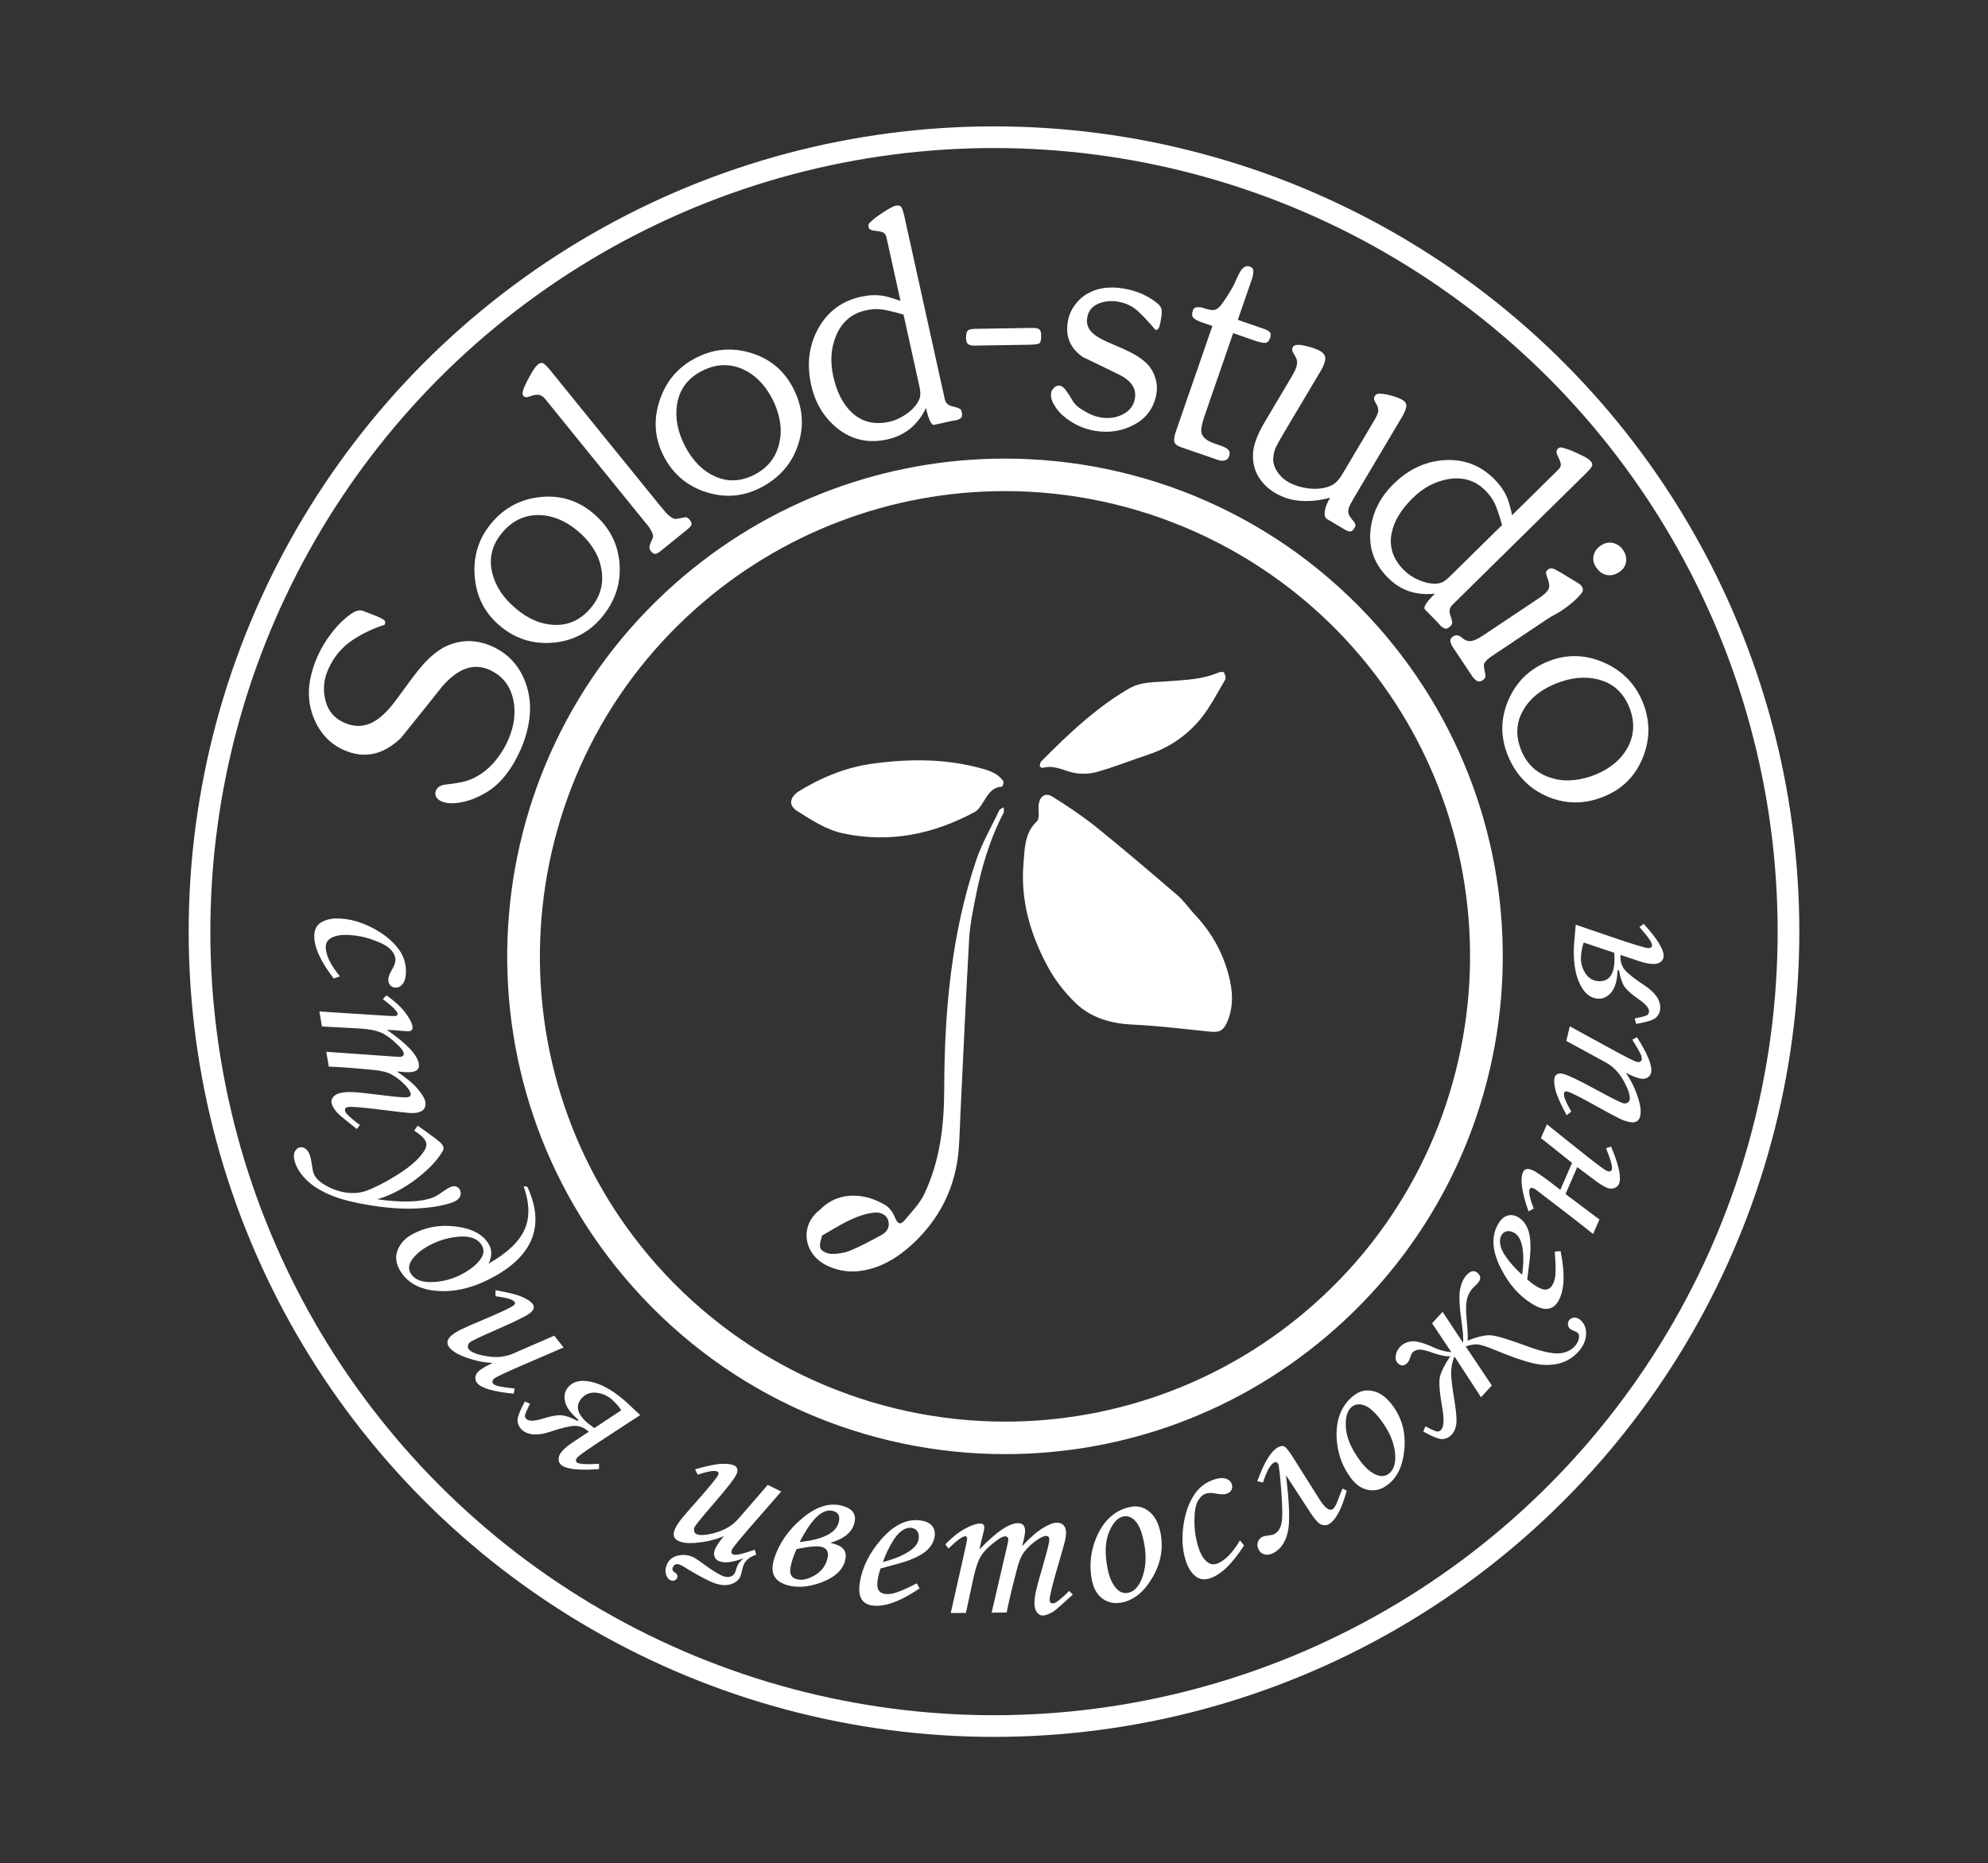 <?xml version="1.0" encoding="UTF-8"?> <!-- Generator: Adobe Illustrator 16.0.0, SVG Export Plug-In . SVG Version: 6.00 Build 0) --> <svg xmlns="http://www.w3.org/2000/svg" xmlns:xlink="http://www.w3.org/1999/xlink" id="Слой_1" x="0px" y="0px" width="91.75px" height="86px" viewBox="0 0 91.75 86" xml:space="preserve"><rect x="0" y="0" width="91.75" height="86" fill="#333333" stroke="none"/> <g> <g> <g> <path fill="#FFFFFF" d="M46.375,22.667L46.375,22.667c6.139,0,11.995,2.631,16.067,7.218c7.86,8.856,7.051,22.456-1.804,30.317 c-3.933,3.491-8.991,5.414-14.245,5.414c-6.139,0-11.996-2.631-16.07-7.218c-7.861-8.855-7.053-22.455,1.801-30.315 C36.059,24.59,41.12,22.667,46.375,22.667 M46.374,21.167c-5.424,0-10.869,1.91-15.245,5.793 c-9.487,8.423-10.351,22.944-1.927,32.433c4.541,5.114,10.851,7.723,17.191,7.723c5.423,0,10.867-1.91,15.241-5.792 c9.489-8.424,10.352-22.945,1.93-32.434C59.024,23.775,52.714,21.166,46.374,21.167L46.374,21.167z"></path> </g> <path fill-rule="evenodd" clip-rule="evenodd" fill="#FFFFFF" d="M55.072,42.136c0.862,0.892,1.442,1.941,1.7,3.16 c0.137,0.64,0.127,1.272-0.137,1.878c-0.18,0.41-0.369,0.486-0.789,0.442c-1.179-0.117-2.355-0.269-3.539-0.323 c-1.014-0.045-1.939-0.301-2.664-0.995c-0.496-0.475-0.938-1.045-1.267-1.646c-0.813-1.489-1.287-3.085-1.139-4.807 c0.06-0.682,0.041-1.391,0.619-1.939c0.145-0.135,0.049-0.513,0.083-0.776c0.054-0.391,0.312-0.563,0.64-0.357 c0.689,0.435,1.374,0.886,2.009,1.397c1.271,1.026,2.514,2.087,3.752,3.151C54.616,41.557,54.83,41.863,55.072,42.136z"></path> <path fill-rule="evenodd" clip-rule="evenodd" fill="#FFFFFF" d="M36.801,36.564c1.067-0.666,2.223-1.146,3.458-1.315 c1.689-0.231,3.39-0.243,5.059,0.225c0.386,0.109,0.761,0.237,0.988,0.591c0.033,0.049-0.036,0.241-0.067,0.244 c-0.464,0.032-0.649,0.368-0.857,0.707c-0.106,0.174-0.234,0.372-0.404,0.464c-1.903,1.027-3.911,1.439-6.055,0.988 c-0.786-0.167-1.449-0.606-2.115-1.025C36.403,37.19,36.424,36.864,36.801,36.564z"></path> <path fill-rule="evenodd" clip-rule="evenodd" fill="#FFFFFF" d="M52.124,31.772c0.548-0.311,1.118-0.275,1.728-0.323 c0.815-0.065,1.637-0.081,2.406-0.416c0.068-0.03,0.222-0.023,0.236,0.011c0.047,0.1,0.094,0.254,0.049,0.33 c-0.369,0.622-0.698,1.281-1.154,1.83c-0.625,0.751-1.43,1.305-2.378,1.62c-0.806,0.267-1.593,0.585-2.408,0.811 c-0.362,0.1-0.796,0.104-1.158,0.007c-0.437-0.117-0.842-0.339-1.316-0.2c-0.038,0.01-0.142-0.05-0.141-0.072 c0.005-0.081,0.019-0.187,0.072-0.236C48.439,34.786,50.212,32.852,52.124,31.772z"></path> <path fill-rule="evenodd" clip-rule="evenodd" fill="#FFFFFF" d="M44.237,53.149c0.056-0.636,0.065-1.276,0.097-1.916 c0.127-2.646,0.248-5.292,0.397-7.938c0.035-0.604,0.162-1.206,0.277-1.803c0.268-1.375,0.652-2.715,1.305-3.967 c0.037-0.071,0.008-0.177,0.011-0.266c-0.07,0.047-0.174,0.077-0.204,0.142c-0.366,0.764-0.797,1.507-1.068,2.306 c-1.147,3.414-1.464,6.965-1.474,10.533c-0.003,1.704-0.192,3.329-0.917,4.863c-0.212,0.451-0.589,0.833-0.917,1.225 c-0.194,0.231-0.325,0.148-0.436-0.129c-0.086-0.213-0.239-0.445-0.427-0.563c-0.831-0.523-2.116-0.74-3.023,0.188 c-0.99,0.739-0.793,2.119,0.402,2.634c0.522,0.225,1.042,0.279,1.603,0.178c0.873-0.157,1.606-0.626,2.222-1.188 C43.331,56.307,44.08,54.859,44.237,53.149z M40.645,57.025c-0.456,0.24-0.908,0.491-1.382,0.688 c-0.273,0.112-0.589,0.166-0.886,0.163c-0.182-0.002-0.463-0.125-0.514-0.263c-0.068-0.179,0.047-0.429,0.074-0.582 c0.814-0.471,1.497-0.928,2.334-1.054c0.38-0.058,0.66,0.097,0.729,0.381C41.079,56.678,40.906,56.886,40.645,57.025z"></path> </g> <g> <g> <path fill="#FFFFFF" d="M18.212,32.399l0.751-1.018c0.259-0.349,0.481-0.623,0.664-0.819c0.273-0.286,0.546-0.507,0.82-0.664 c0.726-0.383,1.475-0.409,2.245-0.074c0.413,0.179,0.759,0.436,1.039,0.768c0.278,0.333,0.48,0.723,0.605,1.172 c0.125,0.448,0.157,0.91,0.099,1.387c-0.06,0.477-0.192,0.951-0.396,1.423c-0.195,0.448-0.426,0.843-0.692,1.185 c-0.267,0.343-0.567,0.615-0.906,0.817c-0.339,0.203-0.677,0.345-1.014,0.425c-0.439,0.105-0.789,0.1-1.053-0.014 c-0.114-0.05-0.197-0.119-0.247-0.21c-0.049-0.09-0.05-0.189-0.003-0.297c0.039-0.091,0.103-0.157,0.189-0.198 c0.086-0.041,0.195-0.068,0.328-0.08c0.433-0.049,0.748-0.108,0.951-0.178c0.201-0.07,0.397-0.168,0.588-0.292 c0.273-0.178,0.519-0.407,0.741-0.691c0.22-0.283,0.4-0.583,0.536-0.897c0.277-0.639,0.355-1.249,0.235-1.833 c-0.141-0.671-0.518-1.14-1.131-1.406c-0.712-0.309-1.43-0.049-2.152,0.779c-0.629,0.791-1.26,1.58-1.897,2.368 c-0.813,0.79-1.689,0.981-2.624,0.575c-0.372-0.161-0.686-0.393-0.937-0.695c-0.253-0.301-0.441-0.657-0.566-1.063 c-0.123-0.408-0.158-0.824-0.109-1.245c0.051-0.421,0.171-0.852,0.362-1.292c0.168-0.389,0.394-0.767,0.676-1.131 c0.281-0.366,0.589-0.663,0.924-0.891c0.152-0.101,0.295-0.147,0.429-0.139c0.045,0.01,0.147,0.047,0.307,0.111 c0.158,0.065,0.302,0.119,0.43,0.166c0.142,0.062,0.245,0.116,0.313,0.165c0.067,0.049,0.08,0.123,0.036,0.223 c-0.513,0.161-0.996,0.39-1.449,0.685c-0.52,0.336-0.91,0.802-1.167,1.399c-0.202,0.464-0.24,0.938-0.115,1.42 c0.125,0.483,0.415,0.822,0.871,1.02c0.463,0.202,0.898,0.193,1.308-0.023C17.532,33.163,17.868,32.851,18.212,32.399z"></path> <path fill="#FFFFFF" d="M22.682,24.143c0.591-0.706,1.344-1.108,2.258-1.202c0.914-0.095,1.724,0.153,2.429,0.743 c0.739,0.62,1.146,1.39,1.223,2.312c0.072,0.923-0.199,1.754-0.82,2.496c-0.593,0.706-1.346,1.097-2.26,1.173 c-0.917,0.075-1.727-0.182-2.432-0.772c-0.706-0.59-1.097-1.352-1.171-2.287C21.832,25.669,22.091,24.849,22.682,24.143z M27.271,28.054c0.47-0.56,0.623-1.198,0.458-1.914c-0.065-0.302-0.192-0.594-0.379-0.874c-0.188-0.282-0.417-0.535-0.686-0.76 c-0.567-0.474-1.162-0.719-1.784-0.733c-0.673-0.01-1.242,0.262-1.706,0.816c-0.471,0.561-0.621,1.183-0.453,1.866 c0.149,0.608,0.514,1.155,1.095,1.64c0.565,0.476,1.152,0.723,1.756,0.746C26.24,28.872,26.805,28.609,27.271,28.054z"></path> <path fill="#FFFFFF" d="M29.659,23.964l-4.497-5.546c-0.097-0.12-0.199-0.184-0.308-0.195c-0.108-0.012-0.237,0.012-0.388,0.07 c-0.15,0.058-0.253,0.051-0.311-0.019c-0.04-0.049-0.047-0.118-0.027-0.205c0.022-0.087,0.042-0.149,0.059-0.187 c0.091-0.203,0.186-0.389,0.281-0.558c0.141-0.255,0.259-0.419,0.35-0.493c0.104-0.085,0.196-0.102,0.273-0.05 c0.079,0.053,0.175,0.151,0.289,0.291l5.069,6.252c0.08,0.098,0.162,0.197,0.248,0.295c0.086,0.1,0.178,0.184,0.278,0.256 c0.098,0.071,0.2,0.093,0.306,0.064l0.167-0.03c0.117-0.027,0.184-0.039,0.196-0.038c0.065,0.007,0.121,0.042,0.172,0.104 c0.08,0.099,0.113,0.177,0.1,0.233c-0.011,0.056-0.077,0.133-0.196,0.23l-1.221,0.989c-0.106,0.085-0.189,0.131-0.256,0.138 c-0.064,0.006-0.136-0.04-0.216-0.138c-0.069-0.085-0.069-0.206-0.004-0.364l0.109-0.245c0.019-0.074,0.002-0.166-0.051-0.273 s-0.116-0.208-0.191-0.298C29.771,24.102,29.693,24.007,29.659,23.964z"></path> <path fill="#FFFFFF" d="M32.075,16.54c0.813-0.432,1.662-0.519,2.544-0.261c0.882,0.257,1.54,0.791,1.971,1.603 c0.45,0.853,0.536,1.72,0.258,2.602c-0.279,0.883-0.846,1.55-1.7,2.003c-0.814,0.431-1.66,0.51-2.537,0.234 c-0.877-0.274-1.53-0.818-1.961-1.631c-0.429-0.813-0.505-1.666-0.221-2.561C30.713,17.633,31.261,16.971,32.075,16.54z M34.849,21.894c0.648-0.343,1.029-0.876,1.147-1.602c0.053-0.304,0.046-0.621-0.021-0.953c-0.069-0.33-0.185-0.651-0.349-0.962 c-0.347-0.652-0.804-1.103-1.375-1.351c-0.62-0.262-1.248-0.225-1.889,0.113c-0.645,0.342-1.019,0.862-1.121,1.559 c-0.09,0.619,0.041,1.263,0.395,1.931c0.347,0.653,0.795,1.104,1.346,1.353C33.589,22.261,34.211,22.231,34.849,21.894z"></path> <path fill="#FFFFFF" d="M41.559,13.888l-0.651-2.951c-0.021-0.087-0.063-0.153-0.128-0.195c-0.063-0.041-0.208-0.073-0.438-0.097 c-0.035,0-0.07-0.007-0.102-0.019c-0.089-0.026-0.14-0.075-0.156-0.146c-0.015-0.071,0-0.134,0.041-0.19 c0.008-0.01,0.069-0.065,0.187-0.165c0.117-0.101,0.276-0.214,0.479-0.343c0.259-0.167,0.436-0.262,0.534-0.284 c0.141-0.031,0.234-0.007,0.279,0.071c0.045,0.078,0.089,0.209,0.129,0.396l1.869,8.452c0.021,0.098,0.062,0.172,0.119,0.224 c0.058,0.053,0.125,0.088,0.204,0.109l0.177,0.043c0.109,0.031,0.181,0.061,0.215,0.089c0.034,0.028,0.057,0.073,0.069,0.133 c0.034,0.147,0.015,0.244-0.053,0.291c-0.068,0.046-0.132,0.077-0.194,0.09c-0.081,0.009-0.145,0.018-0.189,0.027l-0.833,0.186 c-0.132,0.029-0.26-0.23-0.38-0.777c-0.381,0.788-0.978,1.271-1.788,1.451c-0.847,0.186-1.598,0.029-2.25-0.472 c-0.651-0.503-1.074-1.185-1.263-2.048c-0.206-0.933-0.107-1.781,0.297-2.544c0.43-0.814,1.1-1.324,2.008-1.524 c0.337-0.074,0.646-0.091,0.932-0.053C40.881,13.667,41.177,13.75,41.559,13.888z M42.429,17.82L41.7,14.521 c-0.504-0.147-0.862-0.229-1.075-0.247c-0.212-0.019-0.437-0.001-0.675,0.053c-0.644,0.143-1.099,0.533-1.366,1.173 c-0.234,0.568-0.277,1.187-0.13,1.856c0.161,0.729,0.443,1.286,0.84,1.668c0.471,0.449,1.054,0.597,1.75,0.444 c0.247-0.055,0.491-0.162,0.734-0.322c0.242-0.159,0.428-0.341,0.559-0.545c0.083-0.13,0.129-0.25,0.135-0.362 C42.482,18.127,42.467,17.987,42.429,17.82z"></path> <path fill="#FFFFFF" d="M47.477,15.912l-2.302,0.036l-0.219,0.003c-0.116,0.002-0.207-0.02-0.271-0.064 c-0.064-0.043-0.097-0.134-0.1-0.269c-0.003-0.19,0.025-0.31,0.082-0.361c0.06-0.051,0.174-0.077,0.345-0.08l0.148-0.002 l2.304-0.037l0.217-0.002c0.118-0.003,0.208,0.017,0.272,0.057c0.063,0.039,0.097,0.127,0.097,0.262 c0.006,0.227-0.024,0.359-0.088,0.396C47.901,15.887,47.739,15.908,47.477,15.912z"></path> <path fill="#FFFFFF" d="M51.118,15.789l0.706,0.304c0.247,0.112,0.456,0.219,0.622,0.318c0.241,0.148,0.429,0.301,0.565,0.458 c0.134,0.159,0.239,0.353,0.312,0.584s0.09,0.458,0.056,0.68c-0.104,0.65-0.435,1.131-0.991,1.443 c-0.558,0.313-1.165,0.417-1.825,0.313c-0.555-0.088-1.048-0.317-1.482-0.686c-0.162-0.135-0.298-0.292-0.405-0.473 c-0.141-0.222-0.194-0.42-0.165-0.598c0.014-0.088,0.061-0.169,0.141-0.243s0.164-0.103,0.253-0.089 c0.089,0.015,0.177,0.073,0.262,0.177c0.03,0.041,0.094,0.132,0.189,0.274c0.058,0.1,0.115,0.195,0.174,0.286 c0.09,0.132,0.213,0.249,0.377,0.352c0.162,0.102,0.314,0.186,0.461,0.25c0.146,0.063,0.295,0.107,0.443,0.131 c0.359,0.056,0.687,0.013,0.982-0.131c0.339-0.166,0.533-0.417,0.587-0.756c0.072-0.454-0.173-0.819-0.738-1.095 c-0.563-0.278-1.117-0.545-1.662-0.807c-0.576-0.392-0.813-0.932-0.702-1.617c0.042-0.277,0.148-0.531,0.313-0.765 c0.166-0.233,0.369-0.418,0.609-0.553c0.241-0.135,0.496-0.22,0.768-0.254c0.271-0.035,0.56-0.028,0.86,0.02 c0.617,0.098,1.146,0.33,1.592,0.692c0.105,0.091,0.168,0.178,0.185,0.264c0.019,0.085,0.015,0.212-0.012,0.382l-0.033,0.201 c-0.018,0.116-0.045,0.21-0.078,0.282c-0.036,0.073-0.087,0.102-0.159,0.091c-0.262-0.316-0.514-0.59-0.76-0.821 c-0.271-0.261-0.599-0.423-0.98-0.484c-0.329-0.053-0.637-0.016-0.916,0.108s-0.446,0.342-0.493,0.653 c-0.043,0.266,0.043,0.5,0.257,0.699C50.572,15.511,50.803,15.646,51.118,15.789z"></path> <path fill="#FFFFFF" d="M56.913,15.377l-1.324,3.83c-0.127,0.367-0.172,0.623-0.139,0.769c0.052,0.208,0.243,0.371,0.579,0.487 c0.145,0.05,0.257,0.088,0.34,0.118c0.144,0.05,0.249,0.11,0.32,0.181c0.069,0.07,0.082,0.168,0.038,0.294 c-0.034,0.1-0.1,0.165-0.194,0.193c-0.095,0.028-0.198,0.022-0.307-0.015l-1.713-0.591c-0.194-0.068-0.301-0.158-0.319-0.269 c-0.017-0.112,0.012-0.278,0.089-0.5l1.671-4.828l-0.437-0.15c-0.223-0.077-0.368-0.152-0.438-0.223 c-0.072-0.072-0.077-0.191-0.023-0.352c0.031-0.086,0.095-0.133,0.194-0.142c0.097-0.009,0.202,0.006,0.313,0.045 c0.171,0.058,0.312,0.088,0.423,0.087c0.11,0,0.215-0.056,0.315-0.17c0.102-0.113,0.238-0.31,0.411-0.588 c0.173-0.28,0.285-0.492,0.336-0.638c0.11-0.238,0.184-0.38,0.218-0.426c0.128-0.176,0.266-0.238,0.41-0.188 c0.111,0.039,0.168,0.111,0.169,0.216c0.003,0.105-0.021,0.227-0.067,0.363l-0.651,1.883l0.986,0.341l0.218,0.075 c0.127,0.044,0.219,0.094,0.27,0.151c0.053,0.056,0.057,0.148,0.013,0.276c-0.052,0.146-0.129,0.218-0.233,0.22 c-0.106,0.001-0.25-0.028-0.429-0.09L56.913,15.377z"></path> <path fill="#FFFFFF" d="M58.376,19.467l1.105-1.86l0.104-0.175c0.074-0.124,0.134-0.232,0.179-0.326 c0.045-0.093,0.074-0.184,0.09-0.27c0.015-0.086,0.013-0.16-0.003-0.222c-0.017-0.062-0.052-0.138-0.107-0.229 c-0.058-0.091-0.087-0.148-0.095-0.173c-0.02-0.074-0.01-0.142,0.026-0.205c0.062-0.102,0.247-0.117,0.556-0.046 c0.313,0.068,0.546,0.15,0.7,0.242c0.172,0.102,0.248,0.228,0.231,0.381c-0.019,0.152-0.082,0.322-0.192,0.508l-1.754,2.951 c-0.146,0.249-0.257,0.446-0.328,0.592c-0.07,0.146-0.111,0.318-0.125,0.516c-0.012,0.197,0.044,0.395,0.169,0.594 c0.123,0.2,0.285,0.359,0.486,0.48c0.266,0.156,0.565,0.259,0.904,0.309c0.338,0.049,0.646,0.032,0.928-0.052 c0.168-0.05,0.303-0.122,0.406-0.216c0.103-0.096,0.197-0.214,0.278-0.353l0.174-0.291l1.153-1.941l0.159-0.267 c0.102-0.171,0.163-0.309,0.186-0.417c0.021-0.108-0.015-0.236-0.104-0.383c-0.047-0.081-0.072-0.126-0.074-0.14 c-0.024-0.065-0.019-0.126,0.012-0.18c0.032-0.055,0.071-0.091,0.12-0.109c0.048-0.019,0.139-0.02,0.271-0.004 s0.287,0.05,0.468,0.103c0.178,0.055,0.32,0.113,0.429,0.177c0.142,0.084,0.197,0.192,0.172,0.323 c-0.025,0.132-0.091,0.287-0.198,0.466l-0.083,0.14l-2.042,3.437c-0.073,0.125-0.152,0.259-0.232,0.405 c-0.083,0.146-0.123,0.271-0.122,0.377c0.001,0.105,0.052,0.218,0.154,0.336s0.162,0.204,0.173,0.252 c0.014,0.05,0.002,0.105-0.035,0.168c-0.064,0.108-0.13,0.164-0.194,0.167c-0.065,0.003-0.152-0.027-0.261-0.092l-0.816-0.484 c-0.094-0.056-0.126-0.176-0.102-0.36c0.025-0.185,0.108-0.394,0.247-0.626c-0.453,0.125-0.898,0.175-1.334,0.149 c-0.438-0.026-0.841-0.15-1.214-0.372c-0.271-0.161-0.498-0.368-0.68-0.622c-0.18-0.254-0.287-0.534-0.321-0.838 c-0.035-0.302-0.003-0.599,0.095-0.887C58.03,20.111,58.177,19.801,58.376,19.467z"></path> <path fill="#FFFFFF" d="M69.787,23.778l2.152-2.121c0.063-0.063,0.097-0.133,0.097-0.21s-0.049-0.217-0.151-0.421 c-0.019-0.033-0.031-0.065-0.036-0.098c-0.025-0.089-0.012-0.159,0.04-0.209c0.052-0.051,0.112-0.073,0.184-0.066 c0.012-0.001,0.091,0.023,0.237,0.069c0.147,0.046,0.328,0.121,0.545,0.225c0.28,0.13,0.454,0.23,0.524,0.301 c0.103,0.103,0.131,0.194,0.088,0.274c-0.04,0.08-0.13,0.186-0.266,0.318l-6.167,6.075c-0.073,0.07-0.113,0.144-0.127,0.22 c-0.015,0.078-0.009,0.153,0.017,0.23l0.057,0.172c0.032,0.109,0.044,0.185,0.039,0.229c-0.007,0.044-0.031,0.086-0.076,0.131 c-0.106,0.106-0.198,0.142-0.274,0.108c-0.075-0.033-0.135-0.073-0.18-0.117c-0.051-0.064-0.092-0.113-0.124-0.145l-0.599-0.608 c-0.095-0.097,0.057-0.341,0.457-0.735c-0.87,0.096-1.598-0.152-2.179-0.744c-0.609-0.619-0.876-1.336-0.796-2.156 s0.433-1.539,1.063-2.158c0.681-0.672,1.453-1.038,2.314-1.101c0.918-0.067,1.706,0.229,2.357,0.892 c0.242,0.244,0.421,0.499,0.542,0.76C69.613,23.087,69.699,23.381,69.787,23.778z M66.916,26.604l2.408-2.371 c-0.145-0.506-0.266-0.852-0.362-1.042c-0.099-0.188-0.232-0.37-0.403-0.545c-0.464-0.47-1.036-0.646-1.72-0.531 c-0.606,0.102-1.153,0.395-1.642,0.875c-0.532,0.524-0.855,1.058-0.967,1.599c-0.132,0.636,0.052,1.209,0.554,1.717 c0.177,0.181,0.397,0.331,0.662,0.451c0.264,0.12,0.518,0.182,0.76,0.184c0.151,0,0.278-0.024,0.378-0.078 S66.795,26.724,66.916,26.604z"></path> <path fill="#FFFFFF" d="M67.932,31.191l-0.851-1.274c-0.081-0.12-0.128-0.223-0.144-0.311c-0.016-0.087,0.03-0.166,0.136-0.238 c0.12-0.079,0.25-0.058,0.394,0.064c0.141,0.123,0.281,0.175,0.423,0.157c0.139-0.017,0.326-0.104,0.559-0.26l2.377-1.588 l0.215-0.143c0.219-0.146,0.357-0.278,0.422-0.395c0.062-0.118,0.046-0.297-0.051-0.537c-0.035-0.085-0.055-0.159-0.059-0.222 c-0.003-0.063,0.028-0.117,0.097-0.162c0.067-0.046,0.137-0.06,0.209-0.041c0.071,0.018,0.203,0.085,0.394,0.199 c0.191,0.114,0.319,0.194,0.387,0.238c0.066,0.042,0.166,0.104,0.299,0.18c0.134,0.077,0.216,0.137,0.247,0.183 c0.063,0.099,0.083,0.187,0.052,0.262c-0.032,0.077-0.15,0.21-0.358,0.405c-0.079,0.075-0.173,0.154-0.28,0.237 c-0.107,0.083-0.215,0.16-0.318,0.23c-0.106,0.07-0.213,0.134-0.323,0.191c-0.107,0.056-0.216,0.119-0.32,0.188l-2.254,1.506 c-0.128,0.086-0.231,0.156-0.313,0.21c-0.182,0.12-0.304,0.233-0.362,0.337c-0.021,0.035-0.029,0.083-0.025,0.145 c0.003,0.062,0.016,0.144,0.041,0.245c0.022,0.101,0.032,0.181,0.027,0.237c-0.005,0.057-0.046,0.111-0.122,0.161 c-0.097,0.064-0.184,0.077-0.259,0.035C68.091,31.391,68.012,31.312,67.932,31.191z M73.658,26.175 c-0.114-0.173-0.151-0.352-0.108-0.539c0.045-0.187,0.156-0.34,0.338-0.46c0.179-0.121,0.364-0.159,0.56-0.114 c0.192,0.045,0.349,0.158,0.469,0.338c0.116,0.173,0.156,0.354,0.128,0.543c-0.033,0.188-0.134,0.34-0.307,0.457 c-0.195,0.13-0.39,0.176-0.585,0.138C73.959,26.5,73.794,26.378,73.658,26.175z"></path> <path fill="#FFFFFF" d="M75.812,32.4c0.349,0.853,0.353,1.706,0.01,2.56c-0.342,0.852-0.938,1.453-1.79,1.802 c-0.893,0.366-1.764,0.366-2.615,0.002c-0.849-0.364-1.457-0.993-1.823-1.887c-0.351-0.853-0.346-1.702,0.014-2.547 c0.361-0.846,0.966-1.443,1.816-1.792c0.852-0.349,1.709-0.339,2.569,0.029C74.854,30.938,75.462,31.548,75.812,32.4z M70.21,34.638c0.279,0.677,0.772,1.109,1.482,1.296c0.297,0.083,0.615,0.107,0.949,0.071c0.337-0.035,0.667-0.119,0.993-0.252 c0.682-0.28,1.177-0.692,1.479-1.236c0.322-0.592,0.347-1.222,0.074-1.89c-0.279-0.678-0.76-1.101-1.441-1.27 c-0.609-0.151-1.261-0.083-1.962,0.203c-0.685,0.28-1.177,0.683-1.477,1.207C69.968,33.347,69.938,33.969,70.21,34.638z"></path> </g> </g> <circle fill="none" stroke="#FFFFFF" stroke-miterlimit="10" cx="45.875" cy="43" r="36.667"></circle> <g> <path fill="#FFFFFF" d="M15.687,45.064l-0.283,0.1c-0.604-0.778-0.904-1.434-0.9-1.968c0.003-0.283,0.104-0.489,0.306-0.615 c0.204-0.127,0.459-0.191,0.768-0.188c0.514,0.003,1.043,0.144,1.585,0.42c0.541,0.278,0.955,0.612,1.242,1.005 c0.222,0.307,0.334,0.653,0.331,1.037c-0.001,0.241-0.049,0.423-0.141,0.546c-0.092,0.123-0.203,0.184-0.334,0.183 c-0.101,0-0.181-0.034-0.244-0.1c-0.063-0.065-0.095-0.157-0.095-0.274c0-0.114,0.054-0.26,0.159-0.438 c0.112-0.185,0.168-0.338,0.169-0.463c0.001-0.159-0.07-0.318-0.212-0.478c-0.145-0.159-0.422-0.311-0.839-0.456 c-0.416-0.147-0.832-0.221-1.25-0.224c-0.308-0.002-0.549,0.057-0.718,0.176c-0.129,0.088-0.195,0.21-0.197,0.369 C15.031,44.078,15.25,44.534,15.687,45.064z"></path> <path fill="#FFFFFF" d="M17.667,46.115l0.169-0.177c0.372,0.264,0.658,0.525,0.857,0.786c0.2,0.26,0.313,0.474,0.341,0.637 c0.01,0.068,0.004,0.122-0.017,0.159c-0.024,0.04-0.062,0.063-0.112,0.071c-0.065,0.012-0.192,0.006-0.383-0.013 c-0.283-0.028-0.504-0.043-0.667-0.045c0.914,0.634,1.405,1.154,1.474,1.561c0.018,0.106,0.003,0.19-0.046,0.255 c-0.047,0.063-0.136,0.107-0.261,0.128c-0.133,0.023-0.371,0.013-0.711-0.027c0.444,0.3,0.768,0.572,0.972,0.815 c0.205,0.244,0.321,0.439,0.346,0.59c0.022,0.134,0.001,0.246-0.062,0.333c-0.064,0.086-0.178,0.144-0.338,0.171 c-0.096,0.016-0.212,0.019-0.35,0.01c-0.136-0.01-0.558-0.059-1.262-0.146c-0.875-0.113-1.391-0.155-1.552-0.127 c-0.108,0.019-0.155,0.073-0.14,0.162c0.009,0.062,0.04,0.117,0.089,0.168c0.166,0.167,0.366,0.333,0.598,0.498l-0.145,0.188 c-0.066-0.059-0.201-0.166-0.402-0.324c-0.274-0.216-0.449-0.367-0.523-0.454c-0.142-0.168-0.221-0.316-0.244-0.444 c-0.015-0.097,0.017-0.189,0.1-0.28c0.082-0.089,0.207-0.148,0.373-0.176c0.154-0.027,0.338-0.036,0.553-0.025 c0.215,0.01,0.703,0.062,1.459,0.158c0.57,0.071,0.914,0.096,1.029,0.077c0.107-0.018,0.154-0.076,0.138-0.172 c-0.012-0.08-0.071-0.181-0.174-0.302c-0.213-0.249-0.458-0.443-0.729-0.589c-0.188-0.101-0.473-0.167-0.852-0.201 c-0.83-0.08-1.503-0.131-2.02-0.151l-0.117-0.683l3.063,0.216c0.22,0.016,0.345,0.021,0.378,0.015 c0.052-0.009,0.089-0.028,0.112-0.058s0.029-0.069,0.021-0.117c-0.015-0.086-0.104-0.21-0.271-0.37 c-0.28-0.278-0.541-0.469-0.777-0.572c-0.237-0.102-0.583-0.167-1.036-0.191l-1.689-0.092l-0.119-0.692l2.389,0.153 c0.691,0.048,1.065,0.066,1.123,0.056c0.075-0.013,0.105-0.047,0.097-0.105C18.327,46.661,18.099,46.437,17.667,46.115z"></path> <path fill="#FFFFFF" d="M19.116,52.184l0.161-0.228l0.354,0.253c0.349,0.245,0.581,0.422,0.697,0.53 c0.064,0.063,0.11,0.126,0.133,0.19c0.023,0.063,0.009,0.138-0.042,0.224c-0.237,0.395-0.609,0.792-1.114,1.19 s-1.026,0.698-1.565,0.901c-0.071,0.027-0.178,0.063-0.323,0.111c1.142,0.158,1.989,0.133,2.548-0.077 c0.116-0.043,0.259-0.127,0.432-0.251c0.193-0.135,0.334-0.22,0.426-0.253c0.09-0.034,0.173-0.034,0.251,0.002 c0.08,0.034,0.135,0.094,0.167,0.179c0.04,0.106,0.032,0.208-0.027,0.304c-0.057,0.096-0.161,0.173-0.315,0.231 c-0.392,0.147-0.915,0.241-1.569,0.282c-0.655,0.042-1.391-0.004-2.211-0.136c-0.82-0.132-1.451-0.295-1.899-0.491 c-0.448-0.195-0.797-0.415-1.05-0.659c-0.254-0.243-0.43-0.498-0.53-0.764c-0.076-0.201-0.095-0.366-0.06-0.496 c0.038-0.13,0.106-0.215,0.211-0.254c0.092-0.035,0.184-0.024,0.279,0.03c0.095,0.055,0.169,0.149,0.218,0.283 c0.04,0.104,0.072,0.253,0.102,0.448c0.029,0.208,0.056,0.347,0.083,0.417c0.069,0.186,0.221,0.353,0.455,0.501 c0.319,0.204,0.657,0.333,1.015,0.388c0.358,0.055,0.688,0.027,0.988-0.087c0.424-0.16,0.91-0.412,1.456-0.758 c0.546-0.346,0.935-0.691,1.164-1.034c0.12-0.174,0.154-0.325,0.107-0.452C19.601,52.56,19.422,52.384,19.116,52.184z"></path> <path fill="#FFFFFF" d="M24.167,54.751l0.172,0.026c0.806,1.742,0.303,3.119-1.507,4.131c-0.909,0.509-1.784,0.734-2.626,0.677 s-1.429-0.384-1.764-0.979c-0.179-0.322-0.206-0.629-0.083-0.925c0.124-0.294,0.333-0.524,0.632-0.691 c0.627-0.352,1.317-0.477,2.069-0.377c0.752,0.1,1.253,0.375,1.505,0.827c0.149,0.265,0.142,0.559-0.018,0.884 c0.839-0.473,1.388-0.986,1.647-1.54C24.458,56.23,24.449,55.554,24.167,54.751z M21.383,58.774 c0.35-0.195,0.608-0.407,0.777-0.633c0.169-0.227,0.198-0.444,0.084-0.647c-0.176-0.313-0.519-0.452-1.033-0.417 c-0.514,0.036-1,0.182-1.46,0.44c-0.315,0.176-0.555,0.377-0.721,0.604c-0.167,0.228-0.194,0.438-0.086,0.635 c0.167,0.298,0.505,0.437,1.01,0.419C20.461,59.157,20.937,59.023,21.383,58.774z"></path> <path fill="#FFFFFF" d="M25.579,61.649l0.432,0.544l-1.623,0.7c-0.944,0.403-1.469,0.647-1.576,0.731 c-0.049,0.04-0.077,0.081-0.084,0.124c-0.007,0.042,0,0.079,0.022,0.106c0.034,0.043,0.095,0.079,0.18,0.108 c0.124,0.037,0.397,0.08,0.821,0.126l-0.041,0.238c-0.938-0.09-1.505-0.258-1.697-0.499c-0.064-0.082-0.088-0.177-0.071-0.284 c0.016-0.106,0.082-0.205,0.197-0.295c0.134-0.105,0.332-0.218,0.599-0.339c-0.44-0.021-0.891-0.12-1.351-0.299 c-0.306-0.119-0.523-0.26-0.652-0.423c-0.071-0.089-0.097-0.182-0.08-0.279c0.019-0.098,0.093-0.197,0.22-0.299 c0.101-0.078,0.216-0.152,0.35-0.221c0.187-0.093,0.576-0.265,1.168-0.514c0.752-0.317,1.189-0.524,1.311-0.621 c0.073-0.057,0.088-0.111,0.047-0.161c-0.037-0.047-0.108-0.091-0.219-0.132c-0.111-0.041-0.331-0.086-0.664-0.133l0.001-0.276 c0.576,0.1,0.984,0.202,1.222,0.306c0.239,0.104,0.401,0.211,0.487,0.321c0.048,0.062,0.066,0.128,0.052,0.202 c-0.015,0.073-0.07,0.148-0.164,0.222c-0.177,0.14-0.682,0.391-1.518,0.754c-0.75,0.328-1.169,0.526-1.255,0.596 c-0.053,0.042-0.084,0.096-0.096,0.161c-0.012,0.064,0,0.118,0.031,0.158c0.113,0.143,0.392,0.252,0.836,0.327 c0.444,0.076,0.849,0.036,1.214-0.121L25.579,61.649z"></path> <path fill="#FFFFFF" d="M24.462,64.786c-0.14,0.278-0.216,0.454-0.23,0.527c-0.013,0.073,0.011,0.138,0.072,0.191 c0.114,0.101,0.358,0.095,0.731-0.021c0.381-0.118,0.666-0.172,0.859-0.162c0.191,0.009,0.447,0.097,0.765,0.265l0.042-0.048 l-0.094-0.084c-0.309-0.275-0.487-0.54-0.536-0.796c-0.05-0.254,0.004-0.47,0.16-0.645c0.243-0.271,0.611-0.345,1.106-0.222 c0.495,0.123,1.018,0.432,1.572,0.926l0.637,0.597l-1.474,0.962c-0.858,0.559-1.332,0.888-1.423,0.991 c-0.084,0.095-0.092,0.172-0.026,0.233c0.089,0.077,0.43,0.098,1.024,0.063l0,0.243c-0.939,0.073-1.524,0.006-1.754-0.2 c-0.081-0.072-0.118-0.165-0.113-0.278c0.002-0.114,0.063-0.237,0.178-0.364c0.115-0.129,0.276-0.263,0.488-0.401l0.729-0.481 c-0.203-0.183-0.42-0.271-0.649-0.27c-0.229,0.003-0.604,0.092-1.125,0.27c-0.588,0.196-1.027,0.167-1.313-0.088 c-0.114-0.102-0.182-0.232-0.201-0.389c-0.022-0.158,0.092-0.464,0.335-0.918L24.462,64.786z M28.673,65.093 c-0.109-0.17-0.25-0.334-0.428-0.492c-0.206-0.184-0.447-0.29-0.722-0.318c-0.275-0.028-0.5,0.054-0.673,0.248 c-0.301,0.338-0.227,0.708,0.225,1.111c0.076,0.067,0.194,0.158,0.355,0.272L28.673,65.093z"></path> <path fill="#FFFFFF" d="M32.517,72.221c0.298,0.221,0.553,0.383,0.767,0.488c0.141,0.069,0.267,0.092,0.382,0.072 c0.117-0.022,0.199-0.082,0.247-0.181c0.018-0.038,0.039-0.089,0.059-0.152c0.021-0.083,0.044-0.146,0.067-0.195 c0.048-0.099,0.137-0.203,0.261-0.312l0.008-0.013c-0.528,0.195-0.911,0.233-1.154,0.115c-0.094-0.046-0.156-0.122-0.186-0.225 c-0.031-0.103-0.014-0.221,0.049-0.354c0.076-0.151,0.206-0.339,0.393-0.563c-0.405,0.171-0.855,0.276-1.347,0.313 c-0.328,0.025-0.584-0.007-0.772-0.1c-0.102-0.049-0.165-0.123-0.191-0.219c-0.026-0.096-0.001-0.217,0.07-0.363 c0.055-0.114,0.129-0.231,0.22-0.35c0.127-0.166,0.406-0.489,0.833-0.969c0.54-0.61,0.845-0.985,0.915-1.125 c0.039-0.082,0.031-0.137-0.029-0.166c-0.052-0.025-0.138-0.034-0.254-0.024c-0.117,0.011-0.336,0.064-0.657,0.165l-0.117-0.248 c0.563-0.159,0.975-0.243,1.234-0.251c0.259-0.009,0.451,0.018,0.577,0.079c0.07,0.035,0.116,0.088,0.135,0.16 c0.019,0.073,0.001,0.164-0.052,0.271c-0.1,0.202-0.447,0.647-1.045,1.334c-0.535,0.62-0.826,0.979-0.874,1.079 c-0.03,0.062-0.037,0.124-0.019,0.188c0.02,0.063,0.049,0.106,0.096,0.128c0.164,0.081,0.463,0.06,0.896-0.064 c0.434-0.124,0.781-0.334,1.044-0.634l1.359-1.568l0.623,0.305l-1.16,1.331c-0.68,0.772-1.046,1.219-1.107,1.341 c-0.055,0.114-0.042,0.193,0.043,0.234c0.105,0.052,0.439-0.021,1.004-0.22l0.064,0.233c-0.277,0.085-0.466,0.233-0.569,0.443 c-0.03,0.061-0.057,0.155-0.084,0.28c-0.025,0.135-0.054,0.233-0.084,0.295c-0.095,0.193-0.271,0.314-0.529,0.366 c-0.259,0.05-0.562-0.009-0.91-0.18c-0.324-0.158-0.621-0.321-0.893-0.485c-0.216-0.136-0.349-0.215-0.399-0.239 c-0.177-0.086-0.303-0.058-0.374,0.088c-0.048,0.1-0.024,0.178,0.073,0.237c0.129,0.081,0.167,0.172,0.113,0.279 c-0.024,0.05-0.066,0.083-0.125,0.104c-0.063,0.019-0.121,0.015-0.176-0.012c-0.104-0.052-0.177-0.15-0.212-0.297 c-0.036-0.147-0.018-0.298,0.058-0.453c0.105-0.216,0.281-0.348,0.527-0.394c0.246-0.047,0.473-0.02,0.684,0.083 C32.123,71.94,32.294,72.054,32.517,72.221z"></path> <path fill="#FFFFFF" d="M38.321,71.208l0.233,0.068c0.417,0.128,0.562,0.397,0.434,0.808c-0.13,0.419-0.495,0.739-1.094,0.958 c-0.599,0.219-1.131,0.255-1.593,0.112c-0.576-0.178-0.768-0.573-0.578-1.186c0.224-0.728,0.665-1.364,1.323-1.909 c0.659-0.546,1.285-0.727,1.882-0.542c0.454,0.141,0.618,0.417,0.489,0.831C39.293,70.75,38.928,71.038,38.321,71.208z M36.767,71.499c-0.082,0.165-0.147,0.333-0.199,0.5c-0.086,0.279-0.116,0.486-0.087,0.617c0.028,0.131,0.121,0.222,0.276,0.269 c0.222,0.069,0.489,0.02,0.799-0.148c0.311-0.168,0.513-0.41,0.611-0.727c0.101-0.327,0.029-0.529-0.219-0.605 C37.749,71.343,37.357,71.374,36.767,71.499z M36.908,71.174c1.048-0.112,1.644-0.403,1.789-0.872 c0.092-0.295,0.014-0.481-0.23-0.557C37.987,69.597,37.466,70.074,36.908,71.174z"></path> <path fill="#FFFFFF" d="M42.315,73.079l0.123,0.238c-0.912,0.615-1.649,0.875-2.211,0.781c-0.227-0.039-0.388-0.145-0.483-0.32 c-0.093-0.174-0.112-0.431-0.056-0.772c0.116-0.686,0.441-1.334,0.973-1.944c0.599-0.694,1.224-0.986,1.875-0.877 c0.229,0.039,0.393,0.125,0.494,0.26c0.101,0.133,0.136,0.3,0.101,0.5c-0.036,0.208-0.141,0.4-0.319,0.579s-0.474,0.344-0.883,0.5 c-0.202,0.073-0.634,0.197-1.289,0.371c-0.06,0.169-0.102,0.331-0.128,0.488c-0.039,0.228-0.03,0.393,0.027,0.495 c0.059,0.103,0.155,0.165,0.293,0.188c0.132,0.021,0.282,0.01,0.453-0.038C41.513,73.465,41.857,73.315,42.315,73.079z M40.749,72.097c0.555-0.144,0.985-0.328,1.29-0.55c0.209-0.157,0.328-0.327,0.359-0.509c0.022-0.138,0.005-0.254-0.053-0.348 c-0.059-0.093-0.145-0.151-0.261-0.17c-0.12-0.021-0.242,0.005-0.37,0.076c-0.171,0.094-0.328,0.252-0.472,0.475 C41.037,71.4,40.871,71.741,40.749,72.097z"></path> <path fill="#FFFFFF" d="M43.775,71.473l-0.147-0.194c0.318-0.325,0.621-0.566,0.91-0.722c0.289-0.155,0.516-0.235,0.683-0.236 c0.069,0,0.121,0.013,0.155,0.042c0.034,0.029,0.052,0.069,0.052,0.122c0.002,0.065-0.023,0.19-0.073,0.377 c-0.071,0.273-0.122,0.49-0.149,0.65c0.77-0.803,1.361-1.206,1.773-1.21c0.106-0.001,0.188,0.027,0.244,0.085 c0.056,0.058,0.086,0.149,0.087,0.276c0.001,0.137-0.047,0.371-0.139,0.7c0.366-0.392,0.685-0.669,0.958-0.833 c0.271-0.165,0.484-0.247,0.637-0.248c0.138-0.002,0.242,0.036,0.318,0.113c0.075,0.078,0.115,0.197,0.116,0.36 c0.001,0.097-0.014,0.213-0.044,0.346c-0.032,0.134-0.146,0.542-0.346,1.224c-0.247,0.845-0.37,1.35-0.367,1.513 c0.001,0.11,0.046,0.165,0.14,0.165c0.061,0,0.121-0.021,0.179-0.061c0.19-0.14,0.386-0.31,0.585-0.514l0.163,0.174 c-0.068,0.057-0.195,0.171-0.382,0.346c-0.259,0.236-0.436,0.386-0.531,0.445c-0.189,0.112-0.349,0.17-0.479,0.171 c-0.097,0.001-0.185-0.045-0.26-0.141c-0.076-0.095-0.114-0.228-0.116-0.397c-0.001-0.155,0.019-0.338,0.062-0.549 c0.043-0.21,0.172-0.683,0.387-1.417c0.159-0.552,0.239-0.886,0.237-1.003c-0.001-0.111-0.051-0.166-0.149-0.164 c-0.081,0-0.188,0.042-0.324,0.124c-0.278,0.173-0.51,0.382-0.695,0.627c-0.13,0.171-0.24,0.44-0.334,0.81 c-0.21,0.806-0.366,1.464-0.467,1.972l-0.694,0.008l0.696-2.991c0.051-0.216,0.075-0.34,0.075-0.372 c0-0.052-0.014-0.091-0.04-0.119s-0.063-0.041-0.113-0.042c-0.088,0.002-0.224,0.071-0.407,0.209 c-0.32,0.235-0.549,0.462-0.688,0.679c-0.139,0.219-0.256,0.55-0.352,0.993l-0.358,1.654l-0.7,0.007l0.526-2.334 c0.155-0.674,0.232-1.041,0.232-1.1c-0.001-0.075-0.03-0.113-0.089-0.112C44.417,70.91,44.161,71.098,43.775,71.473z"></path> <path fill="#FFFFFF" d="M52.183,69.55c0.313-0.062,0.598,0.01,0.854,0.217c0.259,0.208,0.432,0.532,0.521,0.976 c0.143,0.708,0.021,1.395-0.364,2.058c-0.385,0.663-0.855,1.05-1.409,1.161c-0.342,0.068-0.64,0.012-0.893-0.17 c-0.254-0.181-0.42-0.465-0.498-0.85c-0.133-0.67-0.066-1.327,0.202-1.972C50.937,70.167,51.466,69.694,52.183,69.55z M51.849,69.991c-0.271,0.055-0.494,0.301-0.671,0.739c-0.177,0.439-0.194,0.999-0.058,1.682c0.081,0.416,0.226,0.727,0.431,0.935 c0.149,0.152,0.319,0.209,0.512,0.17c0.269-0.053,0.479-0.269,0.631-0.645c0.195-0.487,0.229-1.049,0.102-1.688 c-0.097-0.478-0.229-0.806-0.4-0.985C52.226,70.021,52.044,69.951,51.849,69.991z"></path> <path fill="#FFFFFF" d="M57.227,71.099l0.188,0.232c-0.53,0.831-1.047,1.334-1.549,1.509c-0.269,0.094-0.496,0.066-0.683-0.082 c-0.188-0.148-0.334-0.368-0.436-0.66c-0.17-0.485-0.215-1.03-0.136-1.633c0.076-0.602,0.253-1.106,0.526-1.507 c0.215-0.314,0.504-0.534,0.866-0.66c0.228-0.08,0.414-0.097,0.561-0.052c0.146,0.045,0.241,0.129,0.284,0.252 c0.033,0.095,0.029,0.183-0.01,0.265c-0.041,0.082-0.117,0.142-0.228,0.181c-0.107,0.038-0.263,0.036-0.467-0.002 c-0.21-0.044-0.376-0.045-0.492-0.003c-0.15,0.052-0.276,0.172-0.376,0.361c-0.103,0.188-0.151,0.503-0.15,0.942 c0.002,0.44,0.073,0.858,0.211,1.254c0.102,0.292,0.238,0.497,0.408,0.617c0.124,0.094,0.265,0.114,0.413,0.062 C56.519,72.048,56.875,71.689,57.227,71.099z"></path> <path fill="#FFFFFF" d="M62.153,68.804c-0.237,0.87-0.521,1.389-0.846,1.557c-0.09,0.046-0.195,0.049-0.322,0.008 c-0.126-0.04-0.297-0.229-0.516-0.562l-1.118-1.718c0.164,1.33,0.189,2.219,0.074,2.667c-0.115,0.45-0.334,0.758-0.656,0.925 c-0.14,0.072-0.271,0.094-0.396,0.067c-0.127-0.028-0.222-0.103-0.284-0.224c-0.06-0.115-0.072-0.23-0.038-0.341 c0.037-0.112,0.104-0.195,0.209-0.249c0.055-0.029,0.146-0.049,0.275-0.061c0.124-0.013,0.218-0.036,0.278-0.068 c0.143-0.074,0.25-0.216,0.314-0.427c0.067-0.211,0.07-0.714,0.01-1.508c-0.059-0.793-0.108-1.225-0.145-1.294 c-0.046-0.09-0.109-0.114-0.188-0.072c-0.176,0.091-0.347,0.398-0.513,0.921l-0.264-0.056c0.315-0.879,0.639-1.405,0.969-1.576 c0.123-0.065,0.225-0.069,0.305-0.013c0.078,0.056,0.194,0.206,0.35,0.448l1.256,1.993c0.24,0.375,0.437,0.522,0.588,0.442 c0.079-0.04,0.165-0.188,0.259-0.442c0.098-0.26,0.166-0.432,0.207-0.516L62.153,68.804z"></path> <path fill="#FFFFFF" d="M62.527,64.376c0.256-0.188,0.544-0.243,0.866-0.164c0.32,0.08,0.614,0.302,0.883,0.667 c0.428,0.581,0.607,1.254,0.538,2.018c-0.068,0.764-0.331,1.313-0.789,1.648c-0.28,0.207-0.573,0.281-0.878,0.224 c-0.307-0.057-0.578-0.244-0.81-0.561c-0.405-0.551-0.622-1.175-0.65-1.873C61.656,65.463,61.938,64.811,62.527,64.376z M62.409,64.918c-0.223,0.163-0.321,0.481-0.296,0.953c0.025,0.473,0.244,0.989,0.657,1.55c0.25,0.341,0.514,0.562,0.785,0.664 c0.201,0.075,0.38,0.055,0.536-0.06c0.221-0.163,0.321-0.447,0.302-0.852c-0.03-0.524-0.237-1.049-0.622-1.572 c-0.289-0.394-0.549-0.636-0.777-0.726C62.764,64.786,62.569,64.8,62.409,64.918z"></path> <path fill="#FFFFFF" d="M68.851,63.946l-0.5,0.545l-1.225-1.885c-0.103,0.251-0.153,0.502-0.153,0.752 c0,0.249,0.04,0.609,0.119,1.08c0.099,0.572,0.14,0.976,0.126,1.211c-0.016,0.235-0.092,0.427-0.225,0.572 c-0.105,0.115-0.238,0.181-0.396,0.2c-0.159,0.019-0.464-0.098-0.912-0.349l0.101-0.24c0.305,0.162,0.491,0.243,0.558,0.241 c0.065-0.001,0.12-0.026,0.164-0.075c0.133-0.144,0.149-0.496,0.049-1.055c-0.121-0.692-0.155-1.153-0.104-1.386 c0.054-0.234,0.213-0.555,0.478-0.963c-0.188,0.021-0.447-0.027-0.781-0.146c-0.324-0.118-0.549-0.169-0.674-0.154 c-0.122,0.014-0.218,0.058-0.286,0.132c-0.035,0.038-0.074,0.122-0.116,0.25c-0.028,0.094-0.065,0.165-0.11,0.215 c-0.148,0.161-0.295,0.174-0.438,0.042c-0.095-0.087-0.133-0.208-0.11-0.36c0.023-0.152,0.084-0.282,0.186-0.394 c0.151-0.164,0.342-0.255,0.565-0.27c0.228-0.015,0.578,0.086,1.052,0.306c0.237,0.107,0.49,0.172,0.763,0.195l-0.889-1.334 l0.485-0.528l0.944,1.431c0.02-0.199,0.001-0.49-0.055-0.872c-0.11-0.745-0.138-1.269-0.086-1.566 c0.054-0.298,0.154-0.53,0.308-0.695c0.185-0.202,0.356-0.229,0.515-0.084c0.154,0.141,0.148,0.301-0.019,0.481 c-0.027,0.028-0.056,0.06-0.089,0.09c-0.054,0.049-0.09,0.083-0.107,0.101c-0.157,0.173-0.258,0.372-0.299,0.595 c-0.039,0.225-0.037,0.542,0.006,0.954c0.04,0.431,0.053,0.73,0.036,0.897c0.454-0.186,0.815-0.269,1.081-0.248 c0.269,0.023,0.823,0.19,1.666,0.502c0.631,0.232,1.107,0.343,1.43,0.332c0.319-0.011,0.577-0.121,0.768-0.328 c0.096-0.105,0.16-0.222,0.188-0.348c0.026-0.126,0.011-0.217-0.05-0.272c-0.034-0.03-0.09-0.061-0.17-0.09 c-0.087-0.03-0.151-0.065-0.195-0.105c-0.051-0.049-0.08-0.114-0.087-0.197c-0.006-0.082,0.02-0.153,0.075-0.213 c0.058-0.062,0.134-0.096,0.229-0.099c0.097-0.004,0.193,0.038,0.29,0.125c0.179,0.166,0.26,0.389,0.243,0.67 c-0.019,0.282-0.141,0.546-0.366,0.792c-0.257,0.279-0.567,0.459-0.932,0.542c-0.366,0.084-0.762,0.073-1.188-0.031 c-0.425-0.104-0.988-0.301-1.69-0.591c-0.421-0.177-0.707-0.267-0.858-0.271c-0.151-0.002-0.325,0.028-0.522,0.094L68.851,63.946z "></path> <path fill="#FFFFFF" d="M71.755,57.767l0.268-0.022c0.22,1.077,0.178,1.858-0.123,2.34c-0.122,0.196-0.282,0.304-0.48,0.325 c-0.196,0.021-0.44-0.06-0.733-0.244c-0.592-0.369-1.065-0.916-1.428-1.64c-0.411-0.818-0.442-1.508-0.093-2.068 c0.123-0.196,0.265-0.316,0.428-0.357c0.162-0.042,0.328-0.01,0.501,0.096c0.179,0.113,0.317,0.285,0.412,0.519 c0.097,0.233,0.139,0.567,0.126,1.005c-0.009,0.216-0.06,0.662-0.149,1.334c0.134,0.118,0.268,0.219,0.403,0.304 c0.196,0.122,0.353,0.177,0.467,0.163c0.117-0.014,0.212-0.079,0.286-0.198c0.069-0.113,0.117-0.257,0.139-0.433 C71.805,58.656,71.798,58.281,71.755,57.767z M70.248,58.839c0.08-0.568,0.074-1.035-0.015-1.402 c-0.065-0.251-0.177-0.426-0.332-0.525c-0.119-0.074-0.234-0.102-0.343-0.084c-0.109,0.018-0.194,0.076-0.257,0.176 c-0.064,0.103-0.087,0.225-0.071,0.37c0.021,0.194,0.107,0.4,0.259,0.618C69.713,58.308,69.968,58.59,70.248,58.839z"></path> <path fill="#FFFFFF" d="M74.354,52.921c0.366,0.869,0.487,1.446,0.362,1.732c-0.037,0.083-0.108,0.145-0.215,0.186 c-0.106,0.041-0.227,0.033-0.357-0.025c-0.152-0.067-0.337-0.182-0.553-0.348l-0.798-0.598l-0.542,1.244l1.566,1.174l-0.291,0.666 c-0.033-0.021-0.141-0.105-0.322-0.251c-0.131-0.107-0.403-0.32-0.82-0.64l-1.426-1.095c-0.073-0.058-0.134-0.098-0.184-0.118 c-0.088-0.039-0.148-0.027-0.176,0.035c-0.057,0.131,0.004,0.431,0.185,0.899l-0.238,0.13c-0.312-0.881-0.398-1.481-0.259-1.801 c0.072-0.165,0.218-0.199,0.435-0.104c0.21,0.091,0.639,0.396,1.289,0.912l0.544-1.246l-1.439-1.144l0.277-0.635l1.378,1.101 c0.797,0.643,1.262,0.991,1.386,1.046c0.116,0.052,0.193,0.033,0.23-0.054c0.048-0.107-0.04-0.438-0.265-0.993L74.354,52.921z"></path> <path fill="#FFFFFF" d="M72.287,48.045l0.163-0.674L74,48.219c0.899,0.497,1.415,0.762,1.548,0.793 c0.06,0.014,0.11,0.012,0.149-0.01c0.038-0.02,0.06-0.047,0.068-0.083c0.013-0.054,0.005-0.123-0.023-0.208 c-0.048-0.121-0.184-0.363-0.406-0.726l0.214-0.114c0.505,0.796,0.723,1.345,0.649,1.645c-0.023,0.101-0.084,0.178-0.178,0.231 c-0.095,0.051-0.215,0.061-0.356,0.026c-0.163-0.04-0.376-0.126-0.634-0.263c0.254,0.36,0.451,0.776,0.596,1.249 c0.095,0.314,0.116,0.573,0.067,0.774c-0.026,0.111-0.084,0.19-0.172,0.234c-0.088,0.046-0.212,0.049-0.37,0.011 c-0.123-0.03-0.252-0.076-0.389-0.139c-0.189-0.09-0.564-0.291-1.126-0.605c-0.712-0.397-1.144-0.614-1.295-0.651 c-0.089-0.022-0.141-0.001-0.156,0.063c-0.014,0.057-0.003,0.142,0.031,0.254c0.035,0.112,0.135,0.314,0.303,0.605l-0.217,0.169 c-0.277-0.517-0.448-0.9-0.512-1.151c-0.063-0.252-0.079-0.447-0.046-0.582c0.018-0.076,0.061-0.131,0.126-0.166 c0.068-0.034,0.159-0.036,0.277-0.008c0.218,0.054,0.728,0.297,1.527,0.733c0.719,0.389,1.134,0.596,1.242,0.623 c0.065,0.017,0.128,0.009,0.187-0.022c0.058-0.031,0.091-0.071,0.105-0.123c0.043-0.176-0.045-0.463-0.257-0.859 c-0.213-0.397-0.495-0.691-0.844-0.883L72.287,48.045z"></path> <path fill="#FFFFFF" d="M75.445,47.009c0.303-0.062,0.487-0.11,0.556-0.145c0.063-0.034,0.1-0.092,0.105-0.173 c0.011-0.152-0.146-0.341-0.469-0.564c-0.326-0.226-0.545-0.418-0.656-0.575c-0.11-0.157-0.198-0.413-0.261-0.765l-0.066-0.004 l-0.007,0.127c-0.026,0.412-0.127,0.715-0.297,0.912c-0.172,0.196-0.373,0.286-0.606,0.271c-0.363-0.024-0.648-0.268-0.857-0.733 c-0.207-0.465-0.288-1.068-0.24-1.808l0.076-0.871l1.668,0.569c0.969,0.331,1.521,0.5,1.657,0.509 c0.126,0.008,0.192-0.033,0.199-0.124c0.008-0.118-0.187-0.399-0.581-0.846l0.191-0.148c0.637,0.694,0.943,1.195,0.922,1.504 c-0.005,0.107-0.055,0.194-0.147,0.262c-0.093,0.067-0.225,0.095-0.396,0.084c-0.175-0.012-0.379-0.057-0.618-0.138l-0.828-0.278 c-0.018,0.273,0.044,0.499,0.188,0.677c0.144,0.179,0.445,0.418,0.905,0.719c0.52,0.342,0.767,0.706,0.74,1.089 c-0.01,0.153-0.071,0.285-0.183,0.398c-0.111,0.114-0.422,0.214-0.93,0.301L75.445,47.009z M73.091,43.503 c-0.068,0.19-0.109,0.404-0.125,0.641c-0.019,0.276,0.047,0.531,0.194,0.765c0.148,0.233,0.351,0.359,0.61,0.377 c0.453,0.029,0.698-0.258,0.737-0.862c0.006-0.101,0.006-0.25-0.005-0.447L73.091,43.503z"></path> </g> </g> </svg> 